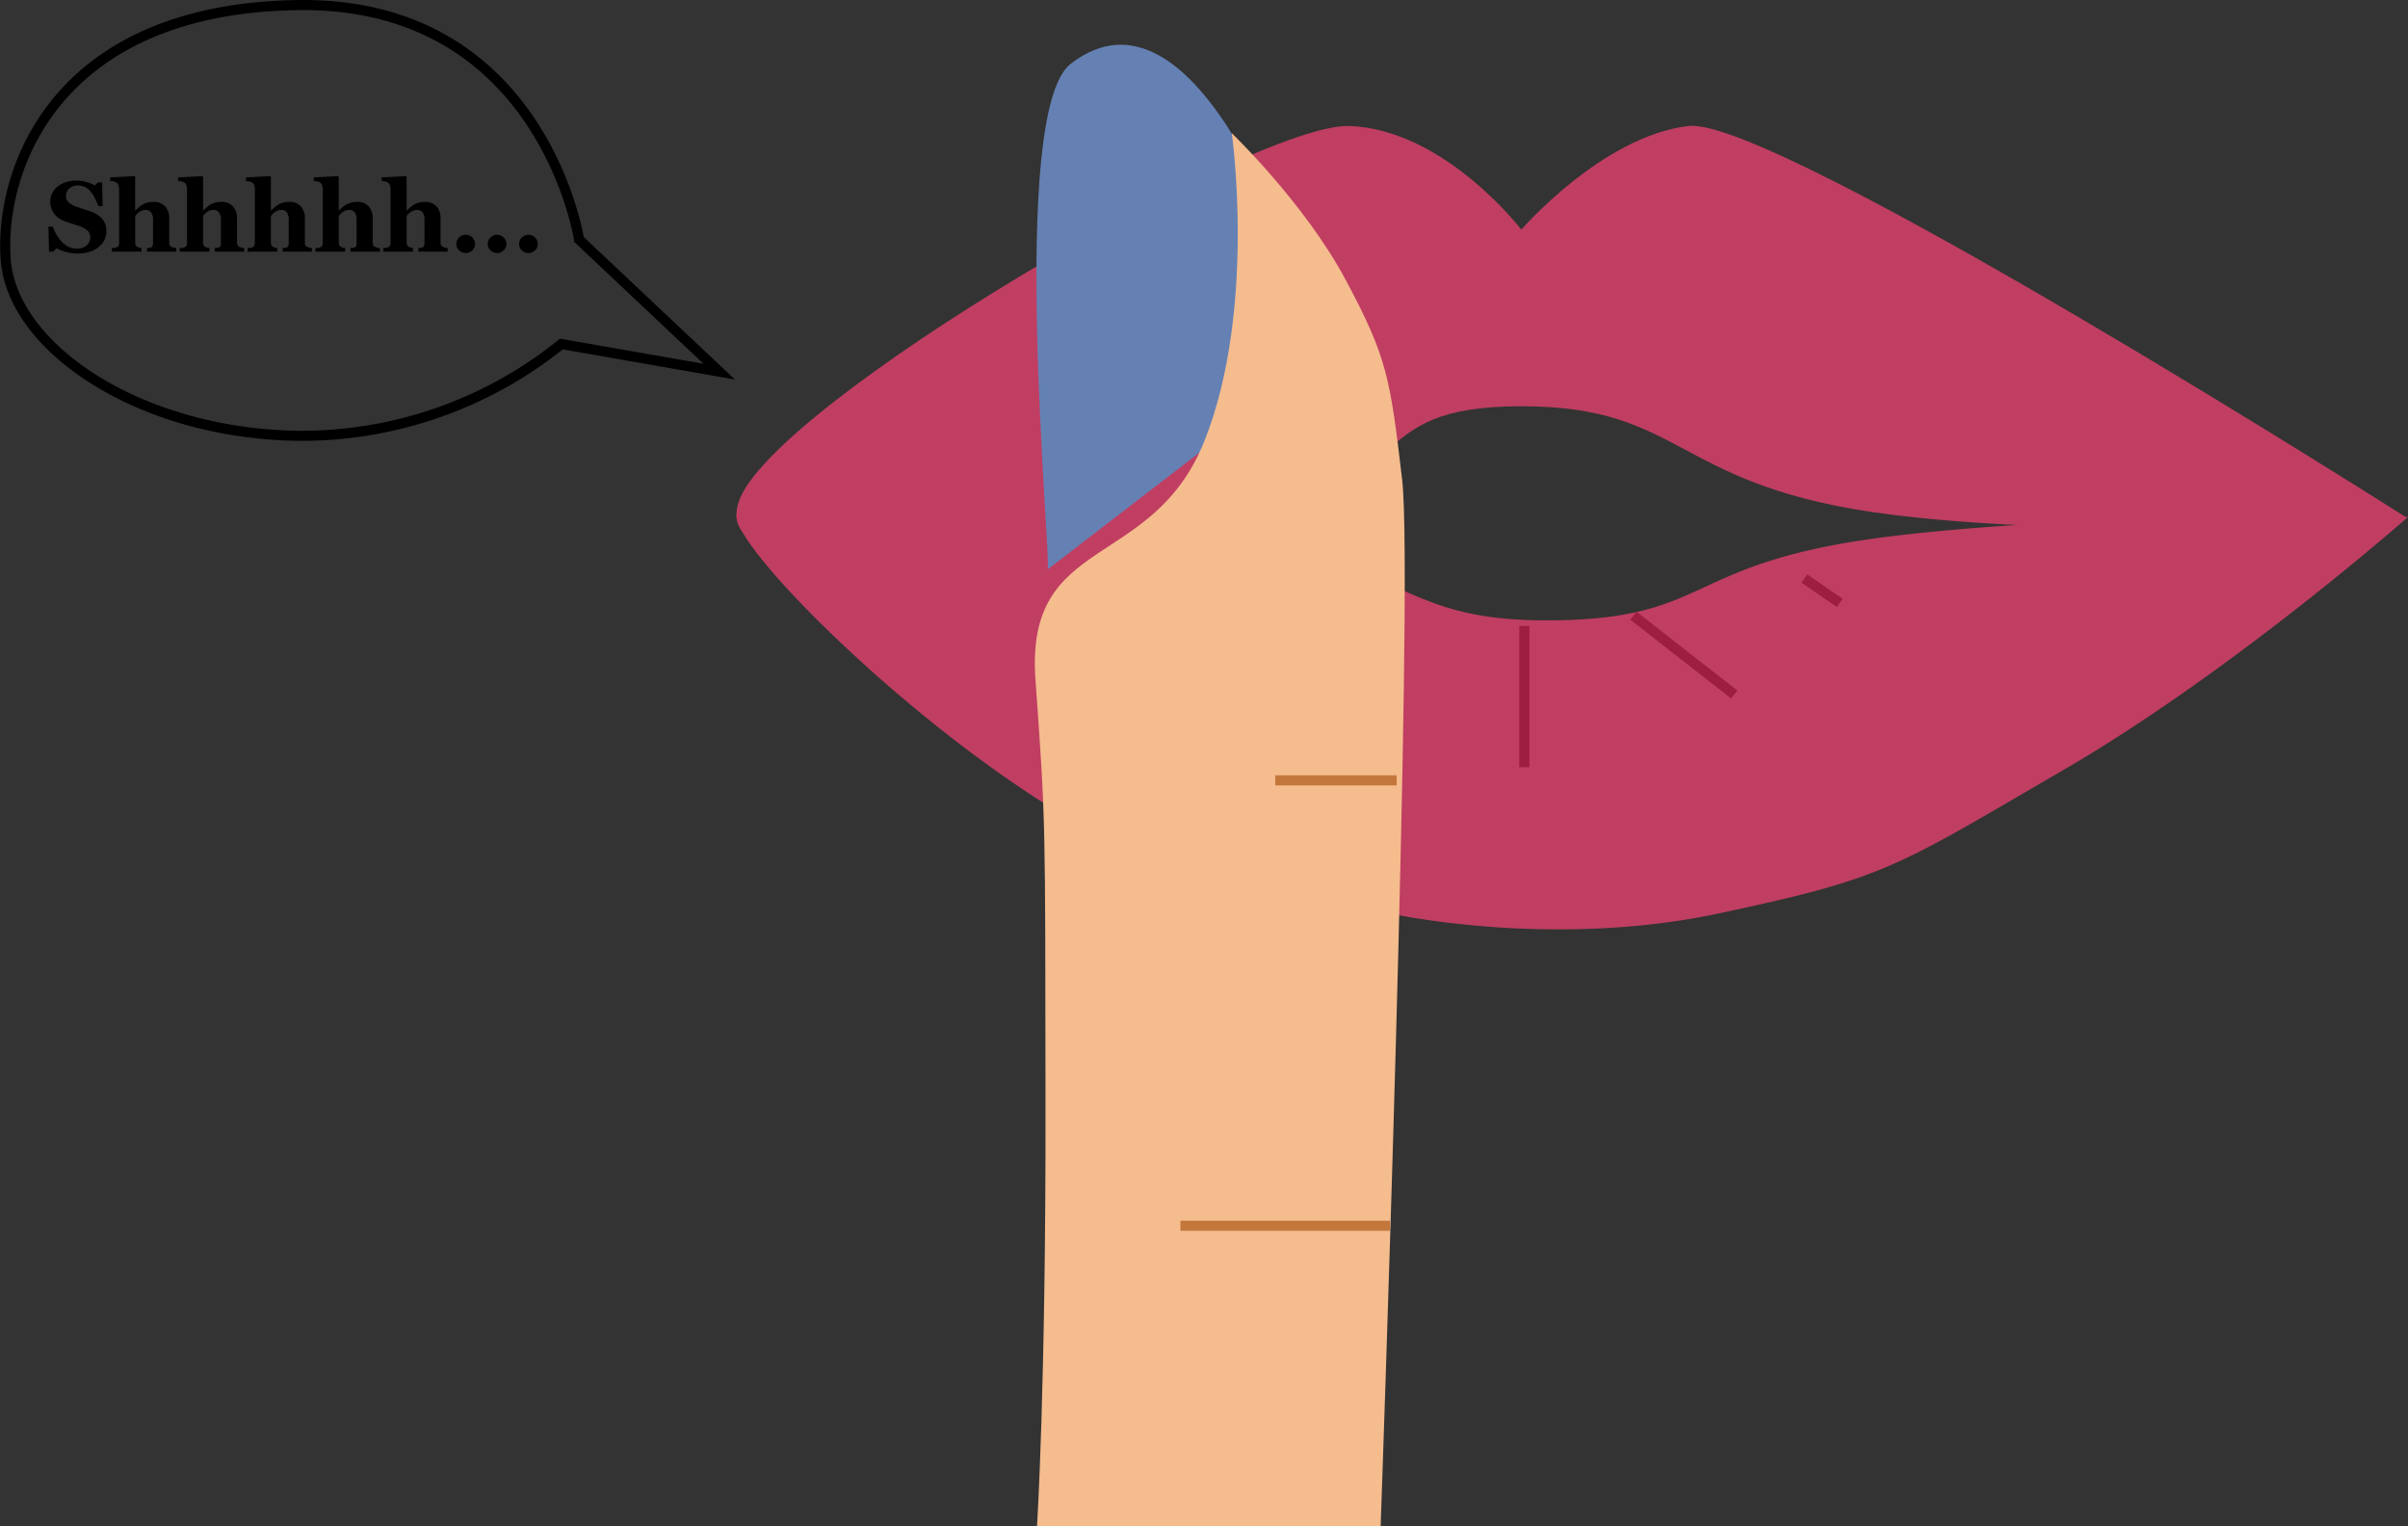 <svg xmlns="http://www.w3.org/2000/svg" width="238.797" height="151.333" viewBox="0 0 238.797 151.333">
  <rect x="0" y="0" width="238.797" height="151.333" fill="#333333" stroke="none"/>
  <g id="img-offmarket-1" transform="translate(-1493.442 -390.615)">
    <g id="Group_1311" data-name="Group 1311" transform="translate(1566.472 395.052)">
      <path id="Path_19058" data-name="Path 19058" d="M3449.68,1723.522c1.1-2.467,4.548-3.06,9.272-3.052,9.274.015,24.094,3.494,37.724,5.271,20.283,2.645,18.292,8.58,34.134,8.361s12.665-5.851,33.554-8.361,51.021-1.886,51.021-1.886-17.308,15.29-34.136,25.064-17.491,10.682-34.2,14.243-32.631,0-32.631,0a72.52,72.52,0,0,1-32.927-10.071C3465.461,1743.3,3448.579,1725.989,3449.68,1723.522Z" transform="translate(-3449.618 -1677.035)" fill="#c03e62"/>
      <path id="Path_19057" data-name="Path 19057" d="M3450.249,1735.192c2.975-9.641,51.159-37.7,60.6-37.357s17.044,10.275,17.044,10.275,8-9.254,16.566-10.275,71.226,38.83,71.226,38.83-28.908,2.428-50.893-.266-20.438-10.776-36.9-10.776-9.415,8.082-28.943,10.776S3447.274,1744.832,3450.249,1735.192Z" transform="translate(-3450.056 -1689.78)" fill="#c03e62"/>
      <path id="Path_19064" data-name="Path 19064" d="M3162.164,1800.1v14.012" transform="translate(-3084.028 -1742.475)" fill="none" stroke="#9d1e41" stroke-width="1"/>
      <path id="Path_19065" data-name="Path 19065" d="M3177.571,1798.664l9.993,7.807" transform="translate(-3088.613 -1742.049)" fill="none" stroke="#9d1e41" stroke-width="1"/>
      <path id="Path_19066" data-name="Path 19066" d="M3201.7,1793.405l3.509,2.424" transform="translate(-3095.793 -1740.484)" fill="none" stroke="#9d1e41" stroke-width="1"/>
      <path id="Path_19067" data-name="Path 19067" d="M3137.271,1795.131l-8.047,10.538" transform="translate(-3074.225 -1740.998)" fill="none" stroke="#fff" stroke-width="1"/>
      <g id="Group_787" data-name="Group 787" transform="translate(29.593)">
        <path id="Path_19068" data-name="Path 19068" d="M3081.213,1776.842c.4-1.308-3.963-45.266,2.28-50.121s12.006.315,16.3,7.434,1.457,27.268,1.457,27.268Z" transform="translate(-3079.943 -1724.823)" fill="#6581b4"/>
        <path id="Path_19063" data-name="Path 19063" d="M3082.646,1784.713c-1.047-14.523,11.633-10.693,16.786-23.718s2.686-30.443,2.686-30.443,7.236,6.942,11.3,14.553,4.4,9.59,5.593,19.8-2.134,103.772-2.134,103.772H3082.8s.884-13.706.844-41.965S3083.693,1799.236,3082.646,1784.713Z" transform="translate(-3082.585 -1721.78)" fill="#f5bc8e"/>
        <path id="Path_19061" data-name="Path 19061" d="M3487.62,1741.844h12.043" transform="translate(-3463.78 -1668.91)" fill="none" stroke="#c3773b" stroke-width="1"/>
        <path id="Path_19062" data-name="Path 19062" d="M3476.247,1773.96h20.769" transform="translate(-3461.808 -1656.863)" fill="none" stroke="#c3773b" stroke-width="1"/>
      </g>
    </g>
    <g id="Group_1312" data-name="Group 1312" transform="translate(1493.959 391.115)">
      <path id="Path_1590" data-name="Path 1590" d="M1245.3,2504.308c-24.25.336-29.659,16.556-28.988,25.269s13.237,17.219,28.988,17.436a41.061,41.061,0,0,0,26.111-9.1l15.654,2.736-13.9-13.094S1269.549,2503.971,1245.3,2504.308Z" transform="translate(-1216.258 -2504.304)" fill="none" stroke="#000" stroke-width="1"/>
      <path id="Path_22285" data-name="Path 22285" d="M-16.807,1.619a4.269,4.269,0,0,1-1.172-.155A4.244,4.244,0,0,1-18.9,1.1l-.334.338h-.411l-.063-2.48h.416a6.435,6.435,0,0,0,.358.744,3.627,3.627,0,0,0,.5.7,2.6,2.6,0,0,0,.66.527,1.727,1.727,0,0,0,.853.2A1.439,1.439,0,0,0-15.91.81,1.052,1.052,0,0,0-15.56,0a.879.879,0,0,0-.3-.674,2.474,2.474,0,0,0-.921-.471l-.747-.242q-.341-.111-.64-.227A2.118,2.118,0,0,1-19.192-2.4a2.044,2.044,0,0,1-.336-1.146,1.79,1.79,0,0,1,.174-.771,2.051,2.051,0,0,1,.508-.665,2.5,2.5,0,0,1,.817-.45,3.261,3.261,0,0,1,1.083-.174,3.531,3.531,0,0,1,1.068.157,4.3,4.3,0,0,1,.783.317l.295-.29h.421l.039,2.34h-.416q-.145-.377-.341-.771a3.354,3.354,0,0,0-.413-.655,1.878,1.878,0,0,0-.546-.447,1.506,1.506,0,0,0-.725-.167,1.235,1.235,0,0,0-.853.295.938.938,0,0,0-.331.73.866.866,0,0,0,.288.672,2.492,2.492,0,0,0,.9.459q.358.121.73.242t.662.232a2.383,2.383,0,0,1,1.066.747A1.885,1.885,0,0,1-13.96-.565a1.9,1.9,0,0,1-.208.86,2,2,0,0,1-.561.691,2.849,2.849,0,0,1-.894.469A3.851,3.851,0,0,1-16.807,1.619Zm9.779-.184h-2.91V1.083l.227-.024a.556.556,0,0,0,.193-.048A.3.3,0,0,0-9.375.856a.838.838,0,0,0,.041-.3V-1.706a1.23,1.23,0,0,0-.186-.744.624.624,0,0,0-.529-.247,1.089,1.089,0,0,0-.36.058,1.342,1.342,0,0,0-.326.169,1.112,1.112,0,0,0-.225.2q-.085.1-.143.179V.5a.749.749,0,0,0,.044.283A.358.358,0,0,0-10.9.957a.806.806,0,0,0,.191.077,1.581,1.581,0,0,0,.23.048v.353h-2.939V1.083q.126-.01.244-.024a.939.939,0,0,0,.21-.048.366.366,0,0,0,.21-.167.634.634,0,0,0,.056-.288v-5.39a.856.856,0,0,0-.073-.329.562.562,0,0,0-.2-.261.812.812,0,0,0-.28-.1,2.617,2.617,0,0,0-.329-.046v-.353l2.4-.126.073.077v3.326h.019l.331-.3a2.717,2.717,0,0,1,.36-.268,1.74,1.74,0,0,1,.466-.2A2.253,2.253,0,0,1-9.3-3.49a1.482,1.482,0,0,1,1.177.45,1.732,1.732,0,0,1,.394,1.184V.513A.643.643,0,0,0-7.681.8a.376.376,0,0,0,.2.169,1.353,1.353,0,0,0,.193.068,1.913,1.913,0,0,0,.261.048Zm6.729,0h-2.91V1.083l.227-.024a.556.556,0,0,0,.193-.048A.3.3,0,0,0-2.646.856a.838.838,0,0,0,.041-.3V-1.706a1.23,1.23,0,0,0-.186-.744A.624.624,0,0,0-3.321-2.7a1.089,1.089,0,0,0-.36.058,1.342,1.342,0,0,0-.326.169,1.112,1.112,0,0,0-.225.2q-.085.1-.143.179V.5a.749.749,0,0,0,.044.283.358.358,0,0,0,.164.172.806.806,0,0,0,.191.077,1.581,1.581,0,0,0,.23.048v.353H-6.685V1.083q.126-.01.244-.024a.939.939,0,0,0,.21-.048A.366.366,0,0,0-6.02.844.634.634,0,0,0-5.965.556v-5.39a.856.856,0,0,0-.073-.329.562.562,0,0,0-.2-.261.812.812,0,0,0-.28-.1,2.617,2.617,0,0,0-.329-.046v-.353l2.4-.126.073.077v3.326h.019l.331-.3a2.717,2.717,0,0,1,.36-.268,1.74,1.74,0,0,1,.466-.2,2.253,2.253,0,0,1,.621-.082A1.482,1.482,0,0,1-1.4-3.04a1.732,1.732,0,0,1,.394,1.184V.513A.643.643,0,0,0-.952.8a.376.376,0,0,0,.2.169,1.353,1.353,0,0,0,.193.068A1.913,1.913,0,0,0-.3,1.083Zm6.729,0H3.519V1.083l.227-.024A.556.556,0,0,0,3.94,1.01.3.3,0,0,0,4.082.856a.838.838,0,0,0,.041-.3V-1.706a1.23,1.23,0,0,0-.186-.744A.624.624,0,0,0,3.408-2.7a1.089,1.089,0,0,0-.36.058,1.342,1.342,0,0,0-.326.169,1.112,1.112,0,0,0-.225.2q-.085.1-.143.179V.5A.749.749,0,0,0,2.4.786a.358.358,0,0,0,.164.172.806.806,0,0,0,.191.077,1.581,1.581,0,0,0,.23.048v.353H.044V1.083q.126-.01.244-.024A.939.939,0,0,0,.5,1.01.366.366,0,0,0,.708.844.634.634,0,0,0,.764.556v-5.39a.856.856,0,0,0-.073-.329.562.562,0,0,0-.2-.261.812.812,0,0,0-.28-.1,2.617,2.617,0,0,0-.329-.046v-.353l2.4-.126.073.077v3.326h.019l.331-.3a2.717,2.717,0,0,1,.36-.268,1.74,1.74,0,0,1,.466-.2,2.253,2.253,0,0,1,.621-.082,1.482,1.482,0,0,1,1.177.45,1.732,1.732,0,0,1,.394,1.184V.513A.643.643,0,0,0,5.776.8a.376.376,0,0,0,.2.169,1.353,1.353,0,0,0,.193.068,1.913,1.913,0,0,0,.261.048Zm6.729,0h-2.91V1.083l.227-.024a.556.556,0,0,0,.193-.048.3.3,0,0,0,.143-.155.838.838,0,0,0,.041-.3V-1.706a1.23,1.23,0,0,0-.186-.744.624.624,0,0,0-.529-.247,1.089,1.089,0,0,0-.36.058,1.342,1.342,0,0,0-.326.169,1.112,1.112,0,0,0-.225.2q-.085.1-.143.179V.5a.749.749,0,0,0,.044.283.358.358,0,0,0,.164.172.806.806,0,0,0,.191.077,1.581,1.581,0,0,0,.23.048v.353H6.772V1.083q.126-.01.244-.024a.939.939,0,0,0,.21-.048.366.366,0,0,0,.21-.167A.634.634,0,0,0,7.492.556v-5.39a.856.856,0,0,0-.073-.329.562.562,0,0,0-.2-.261.812.812,0,0,0-.28-.1,2.617,2.617,0,0,0-.329-.046v-.353l2.4-.126.073.077v3.326H9.1l.331-.3a2.716,2.716,0,0,1,.36-.268,1.74,1.74,0,0,1,.466-.2,2.253,2.253,0,0,1,.621-.082,1.482,1.482,0,0,1,1.177.45,1.732,1.732,0,0,1,.394,1.184V.513A.643.643,0,0,0,12.505.8a.376.376,0,0,0,.2.169,1.353,1.353,0,0,0,.193.068,1.913,1.913,0,0,0,.261.048Zm6.729,0h-2.91V1.083l.227-.024A.556.556,0,0,0,17.4,1.01a.3.3,0,0,0,.143-.155.838.838,0,0,0,.041-.3V-1.706a1.23,1.23,0,0,0-.186-.744.624.624,0,0,0-.529-.247,1.089,1.089,0,0,0-.36.058,1.342,1.342,0,0,0-.326.169,1.112,1.112,0,0,0-.225.2q-.085.1-.143.179V.5a.749.749,0,0,0,.044.283.358.358,0,0,0,.164.172.806.806,0,0,0,.191.077,1.581,1.581,0,0,0,.23.048v.353H13.5V1.083q.126-.01.244-.024a.939.939,0,0,0,.21-.048.366.366,0,0,0,.21-.167.634.634,0,0,0,.056-.288v-5.39a.856.856,0,0,0-.073-.329.562.562,0,0,0-.2-.261.812.812,0,0,0-.28-.1,2.617,2.617,0,0,0-.329-.046v-.353l2.4-.126.073.077v3.326h.019l.331-.3a2.717,2.717,0,0,1,.36-.268,1.74,1.74,0,0,1,.466-.2,2.253,2.253,0,0,1,.621-.082,1.482,1.482,0,0,1,1.177.45,1.732,1.732,0,0,1,.394,1.184V.513A.643.643,0,0,0,19.234.8a.376.376,0,0,0,.2.169,1.353,1.353,0,0,0,.193.068,1.913,1.913,0,0,0,.261.048ZM28.819.672a.859.859,0,0,1-.273.638.934.934,0,0,1-1.305,0,.859.859,0,0,1-.273-.638.867.867,0,0,1,.273-.64.928.928,0,0,1,1.305,0A.867.867,0,0,1,28.819.672Zm-3.108,0a.859.859,0,0,1-.273.638.934.934,0,0,1-1.305,0A.859.859,0,0,1,23.86.672a.867.867,0,0,1,.273-.64.928.928,0,0,1,1.305,0A.867.867,0,0,1,25.711.672ZM22.6.672a.859.859,0,0,1-.273.638.934.934,0,0,1-1.305,0,.859.859,0,0,1-.273-.638.867.867,0,0,1,.273-.64.928.928,0,0,1,1.305,0A.867.867,0,0,1,22.6.672Z" transform="translate(23.994 23.014)"/>
    </g>
  </g>
</svg>
